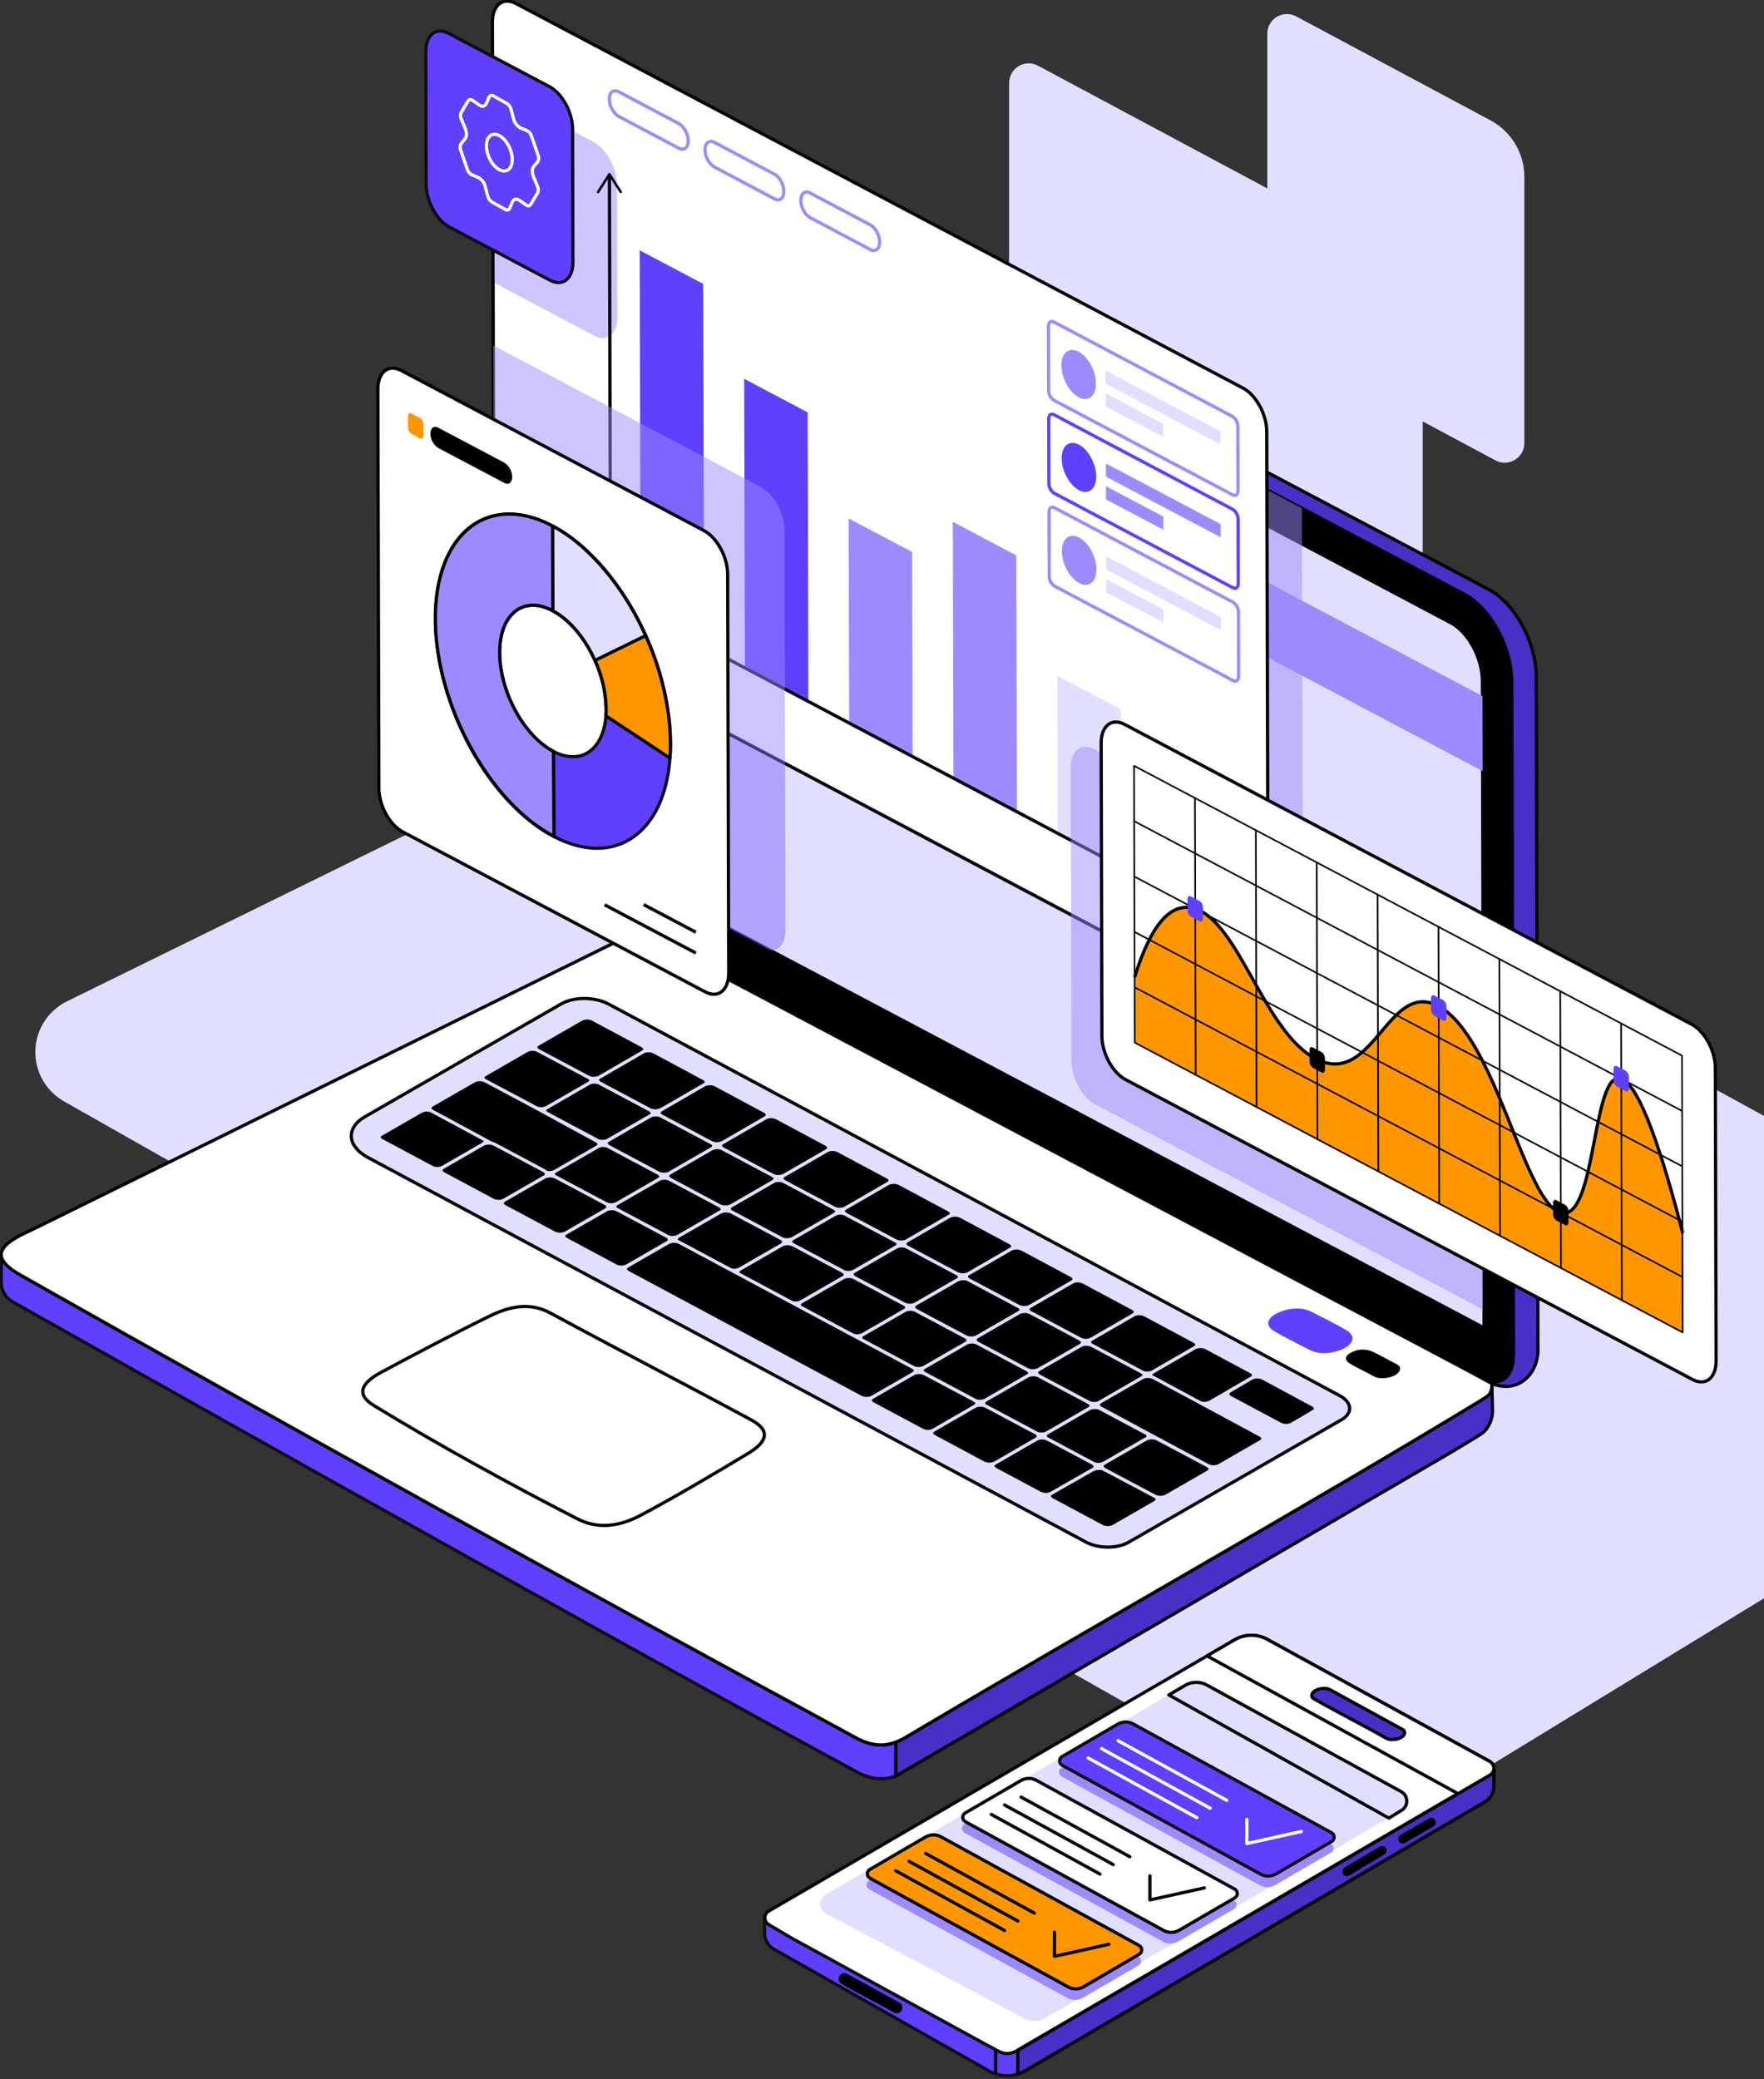 <svg width="549" height="647" viewBox="0 0 549 647" fill="none" xmlns="http://www.w3.org/2000/svg">
<rect x="0" y="0" width="549" height="647" fill="#333333" stroke="none"/>
<g clip-path="url(#clip0_4032_3728)">
<path d="M652.575 434.105L434.543 567.26C431.862 568.896 428.793 569.785 425.653 569.836C422.513 569.886 419.417 569.097 416.684 567.549L19.911 342.722C17.128 341.143 14.828 338.835 13.258 336.048C11.688 333.26 10.907 330.097 10.999 326.899C11.092 323.7 12.054 320.588 13.782 317.895C15.51 315.202 17.939 313.031 20.808 311.615L256.956 195.601C259.492 194.355 262.29 193.737 265.115 193.801C267.94 193.865 270.707 194.608 273.184 195.968L651.865 403.678C654.562 405.165 656.822 407.334 658.42 409.968C660.017 412.601 660.895 415.608 660.967 418.687C661.039 421.767 660.302 424.811 658.829 427.517C657.356 430.222 655.2 432.494 652.575 434.105Z" fill="#E0DFFF"/>
<path d="M397.64 106.987L465.446 143.274C466.376 143.77 467.418 144.016 468.471 143.99C469.525 143.963 470.553 143.664 471.456 143.122C472.36 142.58 473.108 141.813 473.627 140.897C474.146 139.98 474.418 138.944 474.418 137.891V55.05C474.419 51.438 473.439 47.894 471.582 44.795C469.726 41.697 467.063 39.16 463.878 37.457L403.39 5.087C402.461 4.591 401.418 4.344 400.365 4.371C399.312 4.398 398.283 4.696 397.38 5.238C396.477 5.781 395.729 6.547 395.21 7.464C394.691 8.381 394.418 9.417 394.418 10.47V101.612C394.417 102.716 394.716 103.799 395.284 104.746C395.851 105.693 396.666 106.468 397.64 106.987Z" fill="#E0DFFF"/>
<path d="M317.281 186.255L433.81 248.607C434.739 249.105 435.78 249.354 436.834 249.329C437.887 249.304 438.916 249.006 439.82 248.464C440.724 247.923 441.472 247.156 441.991 246.239C442.51 245.322 442.783 244.286 442.782 243.232V88.162C442.781 87.058 442.481 85.975 441.914 85.028C441.346 84.082 440.533 83.307 439.56 82.786L323.031 20.433C322.102 19.935 321.06 19.687 320.007 19.712C318.953 19.737 317.924 20.035 317.02 20.576C316.116 21.118 315.368 21.885 314.849 22.802C314.33 23.719 314.058 24.755 314.059 25.809V180.879C314.059 181.983 314.359 183.066 314.927 184.012C315.494 184.959 316.308 185.734 317.281 186.255Z" fill="#E0DFFF"/>
<path d="M24.881 404.364L446.012 441.587L278.848 542.232V552.616C275.158 554.005 271.686 553.833 267.27 551.719C180.778 504.908 3.917 405.09 3.917 405.09C2.85 404.503 1.961 403.64 1.342 402.591C0.723 401.543 0.397 400.347 0.398 399.129V390.594L24.881 404.364Z" fill="#603FFF" stroke="#120B15" stroke-miterlimit="10"/>
<path d="M278.832 542.216V552.616L279.082 552.515L452.37 451.48C455.358 449.686 461.404 446.019 461.459 445.917C462.424 445.038 463.195 443.967 463.721 442.773C464.248 441.578 464.519 440.287 464.517 438.981L464.306 430.555L446.011 441.587L278.832 542.216Z" fill="#4730C6" stroke="black" stroke-miterlimit="10"/>
<path d="M5.157 396.087C91.758 445.051 180.7 494.391 267.207 541.202C273.261 544.096 277.537 543.363 283.021 539.93C341.286 505.391 404.466 470.041 461.529 435.385C463.354 434.222 463.869 433.824 464.197 432.264C464.532 430.594 464.447 428.488 461.435 426.686C376.941 384.36 291.159 337.042 206.204 292.68C201.195 290.137 196.709 290.457 190.6 293.648L9.658 382.823C-0.515 387.294 -2.762 391.023 5.157 396.087Z" fill="white" stroke="black" stroke-linecap="round" stroke-linejoin="round"/>
<path d="M5.156 396.087C91.757 445.051 180.699 494.391 267.206 541.202C273.261 544.096 277.536 543.363 283.021 539.93C341.285 505.391 404.465 470.041 461.528 435.385" fill="white"/>
<path d="M5.156 396.087C91.757 445.051 180.699 494.391 267.206 541.202C273.261 544.096 277.536 543.363 283.021 539.93C341.285 505.391 404.465 470.041 461.528 435.385" stroke="black" stroke-linecap="round" stroke-linejoin="round"/>
<path d="M396.5 414.187C399.574 416.044 404.302 418.361 407.602 420.062C410.902 421.763 415.404 421.084 418.236 419.617C421.099 418.143 422.137 415.857 419.118 414C416.098 412.143 411.316 409.841 408.062 408.156C404.809 406.471 400.346 407.197 397.491 408.624C394.635 410.06 393.426 412.33 396.5 414.187Z" fill="#603FFF"/>
<path d="M420.053 424.275C421.973 425.492 425.515 427.123 427.536 428.269C429.556 429.416 432.583 428.745 434.003 428.028C435.423 427.31 436.788 425.531 434.627 424.47C432.466 423.409 429.283 421.568 427.114 420.569C426.073 420.123 424.946 419.916 423.814 419.963C422.683 420.01 421.576 420.311 420.576 420.842C418.789 421.724 418.134 423.058 420.053 424.275Z" fill="black"/>
<path d="M116.404 437.405C136.19 449.483 158.721 461.888 179.685 472.623C186.286 476.009 192.839 474.964 199.424 471.508C209.387 466.249 223.758 457.753 232.769 452.307C238.668 448.742 240.064 445.246 233.823 441.868C214.029 431.156 191.607 419.602 171.329 408.609C165.275 405.332 159.159 406.268 152.699 409.389C142.829 414.179 127.67 422.161 118.604 427.045C112.612 430.251 110.529 433.809 116.404 437.405Z" fill="white" stroke="black" stroke-linecap="round" stroke-linejoin="round"/>
<path d="M114.587 360.237L337.994 479.879C341.801 481.923 347.723 481.947 351.218 479.934L417.534 441.775C421.092 439.723 420.827 436.376 416.941 434.3L189.43 312.458C185.178 310.172 178.57 310.118 174.669 312.388L113.588 347.496C107.541 351.015 107.994 356.703 114.587 360.237Z" fill="#E0DFFF" stroke="black" stroke-miterlimit="10"/>
<path d="M224.124 377.198L211.126 384.696C210.563 384.967 209.945 385.109 209.32 385.109C208.695 385.109 208.077 384.967 207.514 384.696L192.16 376.512C191.114 375.958 191.044 375.061 191.996 374.507L204.994 367.017C205.557 366.743 206.174 366.601 206.8 366.601C207.426 366.601 208.043 366.743 208.606 367.017L223.96 375.201C225.006 375.747 225.076 376.644 224.124 377.198Z" fill="black" stroke="#E0DFFF" stroke-miterlimit="10"/>
<path d="M170.183 344.618L183.173 337.12C183.736 336.848 184.353 336.707 184.979 336.707C185.604 336.707 186.222 336.848 186.785 337.12L202.139 345.296C203.184 345.858 203.255 346.755 202.303 347.309L189.305 354.799C188.743 355.072 188.127 355.214 187.503 355.214C186.878 355.214 186.262 355.072 185.701 354.799L170.346 346.615C169.301 346.069 169.223 345.164 170.183 344.618Z" fill="black" stroke="#E0DFFF" stroke-miterlimit="10"/>
<path d="M246.72 385.398L259.71 377.901C260.273 377.629 260.89 377.488 261.516 377.488C262.141 377.488 262.759 377.629 263.322 377.901L278.676 386.077C279.722 386.639 279.8 387.536 278.84 388.09L265.842 395.58C265.281 395.853 264.664 395.995 264.04 395.995C263.415 395.995 262.799 395.853 262.237 395.58L246.883 387.395C245.838 386.849 245.76 385.952 246.72 385.398Z" fill="black" stroke="#E0DFFF" stroke-miterlimit="10"/>
<path d="M204.987 367.009L191.996 374.507C191.433 374.78 190.816 374.922 190.19 374.922C189.564 374.922 188.947 374.78 188.384 374.507L173.03 366.33C171.985 365.769 171.906 364.871 172.866 364.325L185.864 356.828C186.426 356.556 187.042 356.415 187.666 356.415C188.291 356.415 188.906 356.556 189.468 356.828L204.823 365.012C205.868 365.55 205.946 366.455 204.987 367.009Z" fill="black" stroke="#E0DFFF" stroke-miterlimit="10"/>
<path d="M227.558 375.201L240.556 367.711C241.119 367.438 241.736 367.296 242.362 367.296C242.988 367.296 243.605 367.438 244.168 367.711L259.546 375.903C260.591 376.457 260.661 377.354 259.71 377.908L246.712 385.398C246.149 385.671 245.531 385.813 244.906 385.813C244.28 385.813 243.662 385.671 243.099 385.398L227.745 377.214C226.7 376.652 226.63 375.755 227.558 375.201Z" fill="black" stroke="#E0DFFF" stroke-miterlimit="10"/>
<path d="M189.329 354.815L202.327 347.317C202.89 347.044 203.508 346.902 204.133 346.902C204.759 346.902 205.377 347.044 205.94 347.317L221.317 355.509C222.362 356.071 222.433 356.968 221.481 357.514L208.483 365.012C207.92 365.285 207.303 365.427 206.677 365.427C206.051 365.427 205.433 365.285 204.871 365.012L189.516 356.835C188.432 356.258 188.362 355.361 189.329 354.815Z" fill="black" stroke="#E0DFFF" stroke-miterlimit="10"/>
<path d="M208.45 365.012L221.44 357.514C222.003 357.241 222.621 357.099 223.246 357.099C223.872 357.099 224.49 357.241 225.053 357.514L240.407 365.698C241.452 366.252 241.53 367.149 240.57 367.703L227.557 375.209C226.995 375.48 226.379 375.621 225.755 375.621C225.13 375.621 224.514 375.48 223.952 375.209L208.614 367.009C207.568 366.455 207.49 365.558 208.45 365.012Z" fill="black" stroke="#E0DFFF" stroke-miterlimit="10"/>
<path d="M169.246 364.294L153.892 356.086C152.847 355.532 152.776 354.627 153.728 354.081L166.726 346.584C167.289 346.31 167.907 346.168 168.532 346.168C169.158 346.168 169.775 346.31 170.338 346.584L185.693 354.76C186.738 355.322 186.808 356.219 185.856 356.765L172.858 364.263C172.297 364.539 171.681 364.686 171.056 364.691C170.43 364.696 169.812 364.561 169.246 364.294Z" fill="black" stroke="#E0DFFF" stroke-miterlimit="10"/>
<path d="M319.8 428.176L306.802 435.666C306.239 435.939 305.621 436.081 304.996 436.081C304.37 436.081 303.752 435.939 303.189 435.666L287.835 427.481C286.79 426.928 286.72 426.03 287.672 425.476L300.669 417.979C301.231 417.707 301.848 417.566 302.472 417.566C303.096 417.566 303.712 417.707 304.274 417.979L319.62 426.171C320.674 426.725 320.752 427.622 319.8 428.176Z" fill="black" stroke="#E0DFFF" stroke-miterlimit="10"/>
<path d="M338.93 438.365L325.932 445.863C325.369 446.134 324.751 446.275 324.126 446.275C323.5 446.275 322.883 446.134 322.32 445.863L306.965 437.679C305.928 437.125 305.85 436.22 306.802 435.674L319.8 428.176C320.363 427.904 320.98 427.763 321.606 427.763C322.231 427.763 322.849 427.904 323.412 428.176L338.766 436.352C339.811 436.922 339.905 437.819 338.93 438.365Z" fill="black" stroke="#E0DFFF" stroke-miterlimit="10"/>
<path d="M356.647 447.805L343.649 455.303C343.087 455.576 342.469 455.718 341.843 455.718C341.218 455.718 340.6 455.576 340.037 455.303L326.103 447.883C325.058 447.322 324.987 446.425 325.939 445.878L338.937 438.381C339.5 438.109 340.118 437.968 340.743 437.968C341.369 437.968 341.986 438.109 342.549 438.381L356.484 445.808C357.529 446.362 357.599 447.259 356.647 447.805Z" fill="black" stroke="#E0DFFF" stroke-miterlimit="10"/>
<path d="M300.661 417.979L287.632 425.476C287.069 425.748 286.451 425.889 285.826 425.889C285.2 425.889 284.583 425.748 284.02 425.476L268.665 417.292C267.62 416.738 267.55 415.841 268.502 415.287L281.5 407.797C282.062 407.524 282.68 407.382 283.306 407.382C283.932 407.382 284.549 407.524 285.112 407.797L300.466 415.981C301.543 416.528 301.613 417.425 300.661 417.979Z" fill="black" stroke="#E0DFFF" stroke-miterlimit="10"/>
<path d="M262.394 397.585L249.403 405.082C248.84 405.354 248.223 405.495 247.597 405.495C246.972 405.495 246.355 405.354 245.791 405.082L230.437 396.898C229.392 396.344 229.321 395.439 230.273 394.893L243.271 387.395C243.834 387.122 244.452 386.98 245.077 386.98C245.703 386.98 246.321 387.122 246.883 387.395L262.238 395.572C263.275 396.141 263.345 397.038 262.394 397.585Z" fill="black" stroke="#E0DFFF" stroke-miterlimit="10"/>
<path d="M281.524 407.782L268.534 415.279C267.971 415.553 267.354 415.695 266.728 415.695C266.102 415.695 265.485 415.553 264.922 415.279L249.568 407.103C248.522 406.541 248.452 405.644 249.404 405.098L262.402 397.6C262.964 397.329 263.58 397.188 264.204 397.188C264.828 397.188 265.444 397.329 266.006 397.6L281.392 405.777C282.406 406.331 282.484 407.236 281.524 407.782Z" fill="black" stroke="#E0DFFF" stroke-miterlimit="10"/>
<path d="M243.256 387.395L230.266 394.885C229.703 395.158 229.086 395.3 228.46 395.3C227.834 395.3 227.217 395.158 226.654 394.885L211.299 386.701C210.254 386.147 210.176 385.25 211.136 384.696L224.134 377.198C224.696 376.927 225.312 376.786 225.936 376.786C226.56 376.786 227.176 376.927 227.738 377.198L243.092 385.382C244.138 385.944 244.216 386.841 243.256 387.395Z" fill="black" stroke="#E0DFFF" stroke-miterlimit="10"/>
<path d="M265.849 395.595L278.847 388.097C279.41 387.824 280.028 387.682 280.653 387.682C281.279 387.682 281.897 387.824 282.46 388.097L297.814 396.274C298.859 396.836 298.929 397.733 297.978 398.279L284.98 405.777C284.417 406.05 283.799 406.192 283.173 406.192C282.548 406.192 281.93 406.05 281.367 405.777L266.013 397.6C265.007 397.046 264.898 396.141 265.849 395.595Z" fill="black" stroke="#E0DFFF" stroke-miterlimit="10"/>
<path d="M226.778 396.875L214.295 404.115C213.732 404.388 213.114 404.53 212.489 404.53C211.863 404.53 211.246 404.388 210.683 404.115L195.321 395.876C194.283 395.322 194.213 394.425 195.165 393.871L207.648 386.654C208.211 386.383 208.828 386.241 209.454 386.241C210.079 386.241 210.697 386.383 211.26 386.654L226.614 394.831C227.691 395.431 227.761 396.329 226.778 396.875Z" fill="black" stroke="#E0DFFF" stroke-miterlimit="10"/>
<path d="M265.078 417.269L252.431 424.564C251.868 424.837 251.25 424.979 250.625 424.979C249.999 424.979 249.381 424.837 248.819 424.564L233.503 416.364C232.458 415.802 232.388 414.905 233.339 414.359L245.947 407.087C246.51 406.814 247.128 406.672 247.754 406.672C248.379 406.672 248.997 406.814 249.56 407.087L264.914 415.271C265.959 415.818 266.03 416.715 265.078 417.269Z" fill="black" stroke="#E0DFFF" stroke-miterlimit="10"/>
<path d="M207.679 386.685L195.196 393.894C194.633 394.169 194.014 394.312 193.386 394.312C192.759 394.312 192.14 394.169 191.576 393.894L176.261 385.695C175.224 385.141 175.146 384.243 176.105 383.689L188.588 376.504C189.151 376.231 189.769 376.089 190.394 376.089C191.02 376.089 191.638 376.231 192.2 376.504L207.547 384.688C208.553 385.234 208.631 386.131 207.679 386.685Z" fill="black" stroke="#E0DFFF" stroke-miterlimit="10"/>
<path d="M284.987 405.792L297.977 398.295C298.54 398.021 299.158 397.879 299.783 397.879C300.409 397.879 301.027 398.021 301.589 398.295L316.944 406.479C317.989 407.033 318.067 407.93 317.108 408.484L304.11 415.981C303.548 416.253 302.932 416.394 302.307 416.394C301.683 416.394 301.067 416.253 300.505 415.981L285.151 407.805C284.106 407.236 284.028 406.338 284.987 405.792Z" fill="black" stroke="#E0DFFF" stroke-miterlimit="10"/>
<path d="M358.833 426.889C358.271 427.16 357.655 427.301 357.031 427.301C356.407 427.301 355.791 427.16 355.229 426.889L339.906 418.697C338.86 418.143 338.79 417.245 339.742 416.691L352.74 409.178C353.303 408.905 353.92 408.763 354.546 408.763C355.172 408.763 355.789 408.905 356.352 409.178L371.675 417.386C372.713 417.94 372.783 418.837 371.831 419.383L358.833 426.889Z" fill="black" stroke="#E0DFFF" stroke-miterlimit="10"/>
<path d="M352.544 407.173C353.582 407.727 353.66 408.624 352.708 409.17L339.695 416.699C339.131 416.971 338.514 417.112 337.889 417.112C337.263 417.112 336.646 416.971 336.083 416.699L320.736 408.523C319.691 407.961 319.613 407.064 320.565 406.51L333.609 398.973C334.174 398.7 334.792 398.558 335.419 398.558C336.046 398.558 336.665 398.7 337.229 398.973L352.544 407.173Z" fill="black" stroke="#E0DFFF" stroke-miterlimit="10"/>
<path d="M263.157 375.919C262.594 376.19 261.977 376.332 261.351 376.332C260.726 376.332 260.109 376.19 259.545 375.919L244.199 367.742C243.154 367.181 243.076 366.283 244.027 365.73L257.291 358.084C257.855 357.81 258.474 357.668 259.101 357.668C259.728 357.668 260.346 357.81 260.911 358.084L276.226 366.291C277.263 366.845 277.334 367.742 276.39 368.289L263.157 375.919Z" fill="black" stroke="#E0DFFF" stroke-miterlimit="10"/>
<path d="M320.564 406.494L320.47 406.549C319.913 406.791 319.311 406.911 318.704 406.9C318.097 406.89 317.499 406.749 316.951 406.487L301.597 398.31C300.552 397.749 300.481 396.851 301.433 396.305L314.525 388.73C315.088 388.456 315.705 388.314 316.331 388.314C316.957 388.314 317.574 388.456 318.137 388.73L333.46 396.929C334.498 397.491 334.568 398.388 333.616 398.934L320.564 406.494Z" fill="black" stroke="#E0DFFF" stroke-miterlimit="10"/>
<path d="M244.028 365.722C243.466 365.995 242.848 366.137 242.222 366.137C241.596 366.137 240.979 365.995 240.416 365.722L225.062 357.545C224.017 356.984 223.946 356.086 224.898 355.54L238.161 347.855C238.725 347.584 239.342 347.443 239.967 347.443C240.593 347.443 241.21 347.584 241.774 347.855L257.112 356.086C258.15 356.64 258.22 357.537 257.268 358.084L244.028 365.722Z" fill="black" stroke="#E0DFFF" stroke-miterlimit="10"/>
<path d="M282.296 386.108C281.733 386.381 281.116 386.523 280.49 386.523C279.864 386.523 279.247 386.381 278.684 386.108L263.33 377.932C262.284 377.378 262.214 376.481 263.166 375.927L276.351 368.304C276.913 368.029 277.531 367.886 278.157 367.886C278.783 367.886 279.401 368.029 279.963 368.304L295.286 376.504C296.324 377.058 296.394 377.955 295.442 378.501L282.296 386.108Z" fill="black" stroke="#E0DFFF" stroke-miterlimit="10"/>
<path d="M389.322 426.865C390.367 427.427 390.438 428.324 389.486 428.87L376.574 436.329C376.012 436.602 375.396 436.744 374.771 436.744C374.147 436.744 373.531 436.602 372.969 436.329L359.035 428.901C357.99 428.347 357.912 427.45 358.863 426.896L371.814 419.406C372.378 419.131 372.997 418.988 373.624 418.988C374.252 418.988 374.871 419.131 375.435 419.406L389.322 426.865Z" fill="black" stroke="#E0DFFF" stroke-miterlimit="10"/>
<path d="M301.425 396.305C300.862 396.577 300.245 396.718 299.619 396.718C298.994 396.718 298.376 396.577 297.813 396.305L282.467 388.121C281.421 387.567 281.343 386.662 282.295 386.116L295.433 378.517C295.997 378.242 296.616 378.099 297.244 378.099C297.871 378.099 298.49 378.242 299.053 378.517L314.369 386.717C315.406 387.278 315.484 388.168 314.532 388.722L301.425 396.305Z" fill="black" stroke="#E0DFFF" stroke-miterlimit="10"/>
<path d="M205.76 345.328H205.682C205.125 345.576 204.52 345.701 203.91 345.693C203.3 345.685 202.698 345.544 202.148 345.281L186.794 337.096C185.748 336.543 185.67 335.645 186.63 335.091L200.002 327.36C200.565 327.085 201.182 326.942 201.808 326.942C202.434 326.942 203.052 327.085 203.615 327.36L218.976 335.614C220.014 336.168 220.084 337.065 219.132 337.619L205.76 345.328Z" fill="black" stroke="#E0DFFF" stroke-miterlimit="10"/>
<path d="M166.563 344.602L149.359 335.443L166.563 344.602Z" fill="black" stroke="#E0DFFF" stroke-miterlimit="10"/>
<path d="M167.484 326.876L183.088 335.154C184.102 335.692 184.172 336.558 183.244 337.096L170.144 344.649C169.608 344.903 169.022 345.035 168.428 345.035C167.834 345.035 167.248 344.903 166.712 344.649L166.579 344.586L151.1 336.355C150.086 335.817 150.016 334.943 150.944 334.413L164.059 326.86C164.596 326.61 165.181 326.481 165.773 326.484C166.365 326.487 166.95 326.621 167.484 326.876Z" fill="black" stroke="#E0DFFF" stroke-miterlimit="10"/>
<path d="M184.436 317.139L199.9 325.425C200.906 325.963 200.976 326.829 200.056 327.36L186.621 335.162C186.058 335.433 185.44 335.574 184.815 335.574C184.189 335.574 183.572 335.433 183.009 335.162L167.522 326.915C166.508 326.377 166.437 325.503 167.366 324.972L180.933 317.17C181.477 316.902 182.075 316.759 182.681 316.754C183.288 316.748 183.888 316.88 184.436 317.139Z" fill="black" stroke="#E0DFFF" stroke-miterlimit="10"/>
<path d="M118.644 352.966L131.088 345.803C131.633 345.54 132.231 345.403 132.836 345.403C133.441 345.403 134.039 345.54 134.584 345.803L150.187 354.097C151.202 354.635 151.272 355.509 150.351 356.04L137.868 363.233C137.323 363.498 136.724 363.636 136.117 363.636C135.51 363.636 134.911 363.498 134.365 363.233L118.808 354.9C117.786 354.378 117.716 353.504 118.644 352.966Z" fill="black" stroke="#E0DFFF" stroke-miterlimit="10"/>
<path d="M166.555 344.61L185.576 354.986C186.644 355.525 186.738 356.414 185.794 356.96L172.742 364.489C172.18 364.76 171.563 364.901 170.939 364.901C170.315 364.901 169.699 364.76 169.137 364.489L134.59 345.842C133.576 345.296 133.506 344.43 134.434 343.892L147.549 336.348C148.094 336.084 148.691 335.947 149.297 335.947C149.902 335.947 150.5 336.084 151.044 336.348L166.555 344.61Z" fill="black" stroke="#E0DFFF" stroke-miterlimit="10"/>
<path d="M238.02 345.835C239.058 346.396 239.128 347.286 238.184 347.84L224.921 355.525C224.358 355.796 223.74 355.937 223.115 355.937C222.489 355.937 221.872 355.796 221.309 355.525L205.955 347.34C204.909 346.786 204.839 345.881 205.791 345.335L219.116 337.627C219.68 337.354 220.299 337.212 220.926 337.212C221.553 337.212 222.172 337.354 222.736 337.627L238.02 345.835Z" fill="black" stroke="#E0DFFF" stroke-miterlimit="10"/>
<path d="M169.411 366.291L156.998 373.453C156.433 373.725 155.815 373.866 155.188 373.866C154.561 373.866 153.943 373.725 153.378 373.453L138.063 365.254C137.025 364.692 136.955 363.795 137.907 363.248L150.32 356.086C150.881 355.813 151.497 355.671 152.122 355.671C152.746 355.671 153.363 355.813 153.924 356.086L169.278 364.263C170.285 364.84 170.363 365.745 169.411 366.291Z" fill="black" stroke="#E0DFFF" stroke-miterlimit="10"/>
<path d="M188.547 376.488L176.064 383.674C175.502 383.947 174.884 384.089 174.258 384.089C173.633 384.089 173.015 383.947 172.452 383.674L157.129 375.474C156.092 374.912 156.021 374.015 156.973 373.469L169.394 366.307C169.957 366.033 170.574 365.891 171.2 365.891C171.826 365.891 172.443 366.033 173.006 366.307L188.36 374.491C189.421 375.037 189.491 375.934 188.547 376.488Z" fill="black" stroke="#E0DFFF" stroke-miterlimit="10"/>
<path d="M245.947 407.072L233.347 414.343C232.782 414.615 232.164 414.756 231.537 414.756C230.91 414.756 230.292 414.615 229.727 414.343L214.412 406.136C213.374 405.582 213.296 404.684 214.256 404.138L226.817 396.89C227.38 396.617 227.997 396.475 228.623 396.475C229.249 396.475 229.866 396.617 230.429 396.89L245.783 405.067C246.829 405.628 246.899 406.526 245.947 407.072Z" fill="black" stroke="#E0DFFF" stroke-miterlimit="10"/>
<path d="M323.257 426.178L336.255 418.681C336.817 418.409 337.433 418.268 338.057 418.268C338.681 418.268 339.297 418.409 339.859 418.681L355.213 426.857C356.259 427.419 356.337 428.316 355.377 428.87L342.387 436.36C341.824 436.633 341.207 436.775 340.581 436.775C339.955 436.775 339.338 436.633 338.775 436.36L323.421 428.176C322.375 427.63 322.297 426.732 323.257 426.178Z" fill="black" stroke="#E0DFFF" stroke-miterlimit="10"/>
<path d="M304.119 415.982L317.117 408.492C317.68 408.218 318.297 408.076 318.923 408.076C319.549 408.076 320.166 408.218 320.729 408.492L336.083 416.676C337.129 417.23 337.199 418.127 336.247 418.681L323.249 426.171C322.686 426.444 322.069 426.586 321.443 426.586C320.817 426.586 320.2 426.444 319.637 426.171L304.283 417.987C303.237 417.433 303.167 416.535 304.119 415.982Z" fill="black" stroke="#E0DFFF" stroke-miterlimit="10"/>
<path d="M342.386 436.376L355.384 428.878C355.947 428.605 356.564 428.463 357.19 428.463C357.816 428.463 358.433 428.605 358.996 428.878L372.93 436.298C373.976 436.859 374.046 437.757 373.094 438.303L360.096 445.808C359.535 446.081 358.918 446.223 358.294 446.223C357.67 446.223 357.053 446.081 356.492 445.808L342.55 438.381C341.504 437.827 341.465 436.922 342.386 436.376Z" fill="black" stroke="#E0DFFF" stroke-miterlimit="10"/>
<path d="M284.215 427.466L271.521 434.784C270.957 435.059 270.338 435.202 269.711 435.202C269.084 435.202 268.465 435.059 267.901 434.784L195.461 395.962C194.415 395.408 194.345 394.511 195.297 393.965L207.959 386.662C208.521 386.39 209.137 386.249 209.761 386.249C210.385 386.249 211.002 386.39 211.564 386.662L284.051 425.469C285.096 426.015 285.167 426.912 284.215 427.466Z" fill="black" stroke="#E0DFFF" stroke-miterlimit="10"/>
<path d="M303.345 437.655L290.605 445.028C290.042 445.303 289.425 445.446 288.799 445.446C288.173 445.446 287.555 445.303 286.992 445.028L271.677 436.828C270.632 436.274 270.562 435.377 271.513 434.823L284.215 427.497C284.778 427.225 285.396 427.084 286.021 427.084C286.646 427.084 287.264 427.225 287.827 427.497L303.181 435.666C304.227 436.212 304.305 437.109 303.345 437.655Z" fill="black" stroke="#E0DFFF" stroke-miterlimit="10"/>
<path d="M342.465 436.212L355.462 428.714C356.024 428.443 356.641 428.302 357.265 428.302C357.889 428.302 358.505 428.443 359.067 428.714L392.233 446.588C393.271 447.142 393.341 448.039 392.389 448.593L379.438 456.044C378.876 456.316 378.26 456.457 377.636 456.457C377.011 456.457 376.395 456.316 375.833 456.044L342.628 438.193C341.583 437.655 341.513 436.758 342.465 436.212Z" fill="black" stroke="#E0DFFF" stroke-miterlimit="10"/>
<path d="M382.761 432.834L389.479 428.87C390.042 428.599 390.66 428.458 391.285 428.458C391.91 428.458 392.528 428.599 393.091 428.87L408.609 437.226C409.647 437.788 409.717 438.685 408.765 439.231L402.056 443.171C401.493 443.444 400.875 443.586 400.249 443.586C399.624 443.586 399.006 443.444 398.443 443.171L382.925 434.878C381.88 434.285 381.81 433.388 382.761 432.834Z" fill="black" stroke="#E0DFFF" stroke-miterlimit="10"/>
<path d="M309.689 455.233L322.484 447.852C323.047 447.579 323.665 447.437 324.29 447.437C324.916 447.437 325.534 447.579 326.097 447.852L340.031 455.28C341.076 455.834 341.154 456.739 340.195 457.285L327.29 464.657C326.726 464.927 326.109 465.067 325.484 465.067C324.859 465.067 324.242 464.927 323.678 464.657L309.853 457.253C308.808 456.676 308.737 455.779 309.689 455.233Z" fill="black" stroke="#E0DFFF" stroke-miterlimit="10"/>
<path d="M340.195 457.292H340.257C340.811 457.036 341.414 456.903 342.024 456.903C342.635 456.903 343.237 457.036 343.791 457.292L359.317 465.516C360.362 466.07 360.441 466.975 359.481 467.529L346.545 474.972C345.982 475.243 345.365 475.384 344.739 475.384C344.114 475.384 343.496 475.243 342.933 474.972L327.423 466.663C326.377 466.101 326.307 465.204 327.275 464.657L340.164 457.292H340.195Z" fill="black" stroke="#E0DFFF" stroke-miterlimit="10"/>
<path d="M343.659 455.303L356.657 447.805C357.218 447.532 357.834 447.39 358.459 447.39C359.083 447.39 359.7 447.532 360.261 447.805L375.795 456.06C376.848 456.614 376.926 457.511 375.966 458.065L362.953 465.555C362.39 465.825 361.774 465.965 361.151 465.965C360.527 465.965 359.911 465.825 359.348 465.555L343.807 457.308C342.777 456.731 342.699 455.849 343.659 455.303Z" fill="black" stroke="#E0DFFF" stroke-miterlimit="10"/>
<path d="M322.484 447.852L309.697 455.233C309.133 455.505 308.514 455.646 307.887 455.646C307.26 455.646 306.642 455.505 306.077 455.233L290.754 447.01C289.717 446.456 289.646 445.558 290.598 445.012L303.346 437.655C303.909 437.382 304.527 437.24 305.153 437.24C305.778 437.24 306.396 437.382 306.959 437.655L322.313 445.832C323.366 446.409 323.436 447.306 322.484 447.852Z" fill="black" stroke="#E0DFFF" stroke-miterlimit="10"/>
<path d="M464.612 551.493C464.395 551.887 464.073 552.213 463.683 552.437L456.474 556.634L318.966 636.767L316.212 638.382C315.396 638.852 314.474 639.104 313.533 639.117C312.592 639.129 311.664 638.9 310.836 638.453L308.113 636.955H308.035L307.856 636.861L246.556 603.313L239.262 598.959C238.921 598.765 238.633 598.491 238.422 598.161C238.212 597.831 238.085 597.454 238.052 597.063C237.999 596.59 238.086 596.112 238.303 595.687C238.519 595.263 238.855 594.911 239.269 594.676L384.26 510.283C385.806 509.38 387.559 508.893 389.35 508.871C391.14 508.849 392.905 509.293 394.472 510.158L463.66 548.114C464.233 548.438 464.654 548.974 464.833 549.607C465.011 550.24 464.931 550.918 464.612 551.493Z" fill="white" stroke="black" stroke-linecap="round" stroke-linejoin="round"/>
<path d="M464.914 551.313V555.815C464.913 556.804 464.654 557.777 464.161 558.635C463.668 559.493 462.96 560.207 462.105 560.707L318.972 644.429C318.277 644.837 317.539 645.167 316.772 645.412C315.335 645.874 313.818 646.037 312.316 645.892C310.813 645.747 309.356 645.297 308.034 644.569L240.898 606.558C240.011 606.073 239.27 605.357 238.754 604.487C238.238 603.617 237.965 602.624 237.965 601.612V597.001H238.019C238.052 597.392 238.179 597.768 238.389 598.099C238.6 598.429 238.888 598.703 239.229 598.897L246.555 603.211L307.854 636.76L308.034 636.853H308.112L310.834 638.351C311.662 638.799 312.591 639.028 313.531 639.015C314.472 639.003 315.394 638.75 316.21 638.281L316.772 637.953L318.964 636.666L456.472 556.533L463.681 552.335C464.072 552.112 464.393 551.785 464.61 551.391L464.914 551.313Z" fill="#603FFF" stroke="#120B15" stroke-miterlimit="10"/>
<path d="M464.612 551.493C464.395 551.887 464.073 552.213 463.683 552.437L456.474 556.634L453.845 558.194L375.646 515.284L384.229 510.283C385.774 509.38 387.528 508.893 389.318 508.871C391.109 508.849 392.874 509.293 394.441 510.158L463.628 548.114C464.207 548.432 464.635 548.967 464.819 549.6C465.003 550.233 464.929 550.914 464.612 551.493Z" fill="white" stroke="black" stroke-linecap="round" stroke-linejoin="round"/>
<path d="M436.158 563.367L325.371 627.928C324.373 628.512 323.242 628.831 322.085 628.856C320.929 628.88 319.785 628.609 318.763 628.068L257.003 595.456C256.475 595.177 256.031 594.761 255.718 594.252C255.404 593.744 255.232 593.161 255.22 592.563C255.207 591.966 255.354 591.376 255.645 590.855C255.937 590.333 256.363 589.899 256.878 589.597L368.859 524.428C369.874 523.838 371.024 523.52 372.198 523.505C373.373 523.49 374.531 523.778 375.561 524.342L436.08 557.531C436.6 557.817 437.035 558.236 437.34 558.744C437.645 559.253 437.811 559.833 437.819 560.426C437.826 561.02 437.677 561.604 437.385 562.121C437.093 562.638 436.67 563.068 436.158 563.367Z" fill="#E0DFFF"/>
<path d="M436.157 563.367L432.257 565.762L363.764 527.432L368.882 524.428C369.897 523.838 371.047 523.52 372.221 523.505C373.396 523.49 374.554 523.778 375.583 524.342L436.103 557.531C436.622 557.819 437.055 558.239 437.358 558.749C437.661 559.259 437.824 559.84 437.83 560.433C437.835 561.026 437.683 561.611 437.389 562.126C437.096 562.641 436.671 563.07 436.157 563.367Z" stroke="black" stroke-linecap="round" stroke-linejoin="round"/>
<path d="M414.241 576.505L396.921 586.578C396.186 587.007 395.351 587.239 394.499 587.25C393.647 587.26 392.807 587.051 392.061 586.64L330.348 552.788C330.111 552.651 329.915 552.454 329.779 552.217C329.642 551.98 329.57 551.711 329.57 551.438C329.57 551.165 329.642 550.896 329.779 550.659C329.915 550.422 330.111 550.225 330.348 550.088L347.652 540C348.389 539.575 349.223 539.345 350.074 539.334C350.926 539.323 351.765 539.531 352.513 539.938L414.234 573.806C414.47 573.943 414.667 574.139 414.804 574.375C414.942 574.612 415.014 574.88 415.015 575.153C415.016 575.427 414.945 575.696 414.809 575.933C414.673 576.17 414.478 576.368 414.241 576.505Z" fill="#9E8AFF"/>
<path d="M384.072 594.044L366.759 604.116C366.024 604.546 365.189 604.777 364.337 604.788C363.485 604.799 362.645 604.589 361.899 604.179L300.186 570.326C299.947 570.193 299.748 569.999 299.608 569.764C299.469 569.529 299.393 569.261 299.389 568.988C299.385 568.714 299.453 568.445 299.586 568.206C299.719 567.967 299.912 567.767 300.147 567.627L317.459 557.547C318.195 557.117 319.03 556.886 319.881 556.875C320.733 556.864 321.573 557.074 322.32 557.484L384.041 591.345C384.279 591.479 384.477 591.674 384.617 591.909C384.756 592.144 384.831 592.412 384.834 592.685C384.837 592.959 384.768 593.228 384.634 593.467C384.501 593.705 384.307 593.904 384.072 594.044Z" fill="#9E8AFF"/>
<path d="M278.199 626.258C272.816 623.208 267.277 620.438 261.901 617.38C261.626 617.223 261.397 616.996 261.239 616.722C261.082 616.448 261 616.136 261.004 615.819V615.765C261.001 615.457 261.079 615.154 261.23 614.885C261.38 614.617 261.599 614.393 261.863 614.235C262.128 614.077 262.429 613.991 262.736 613.986C263.044 613.98 263.348 614.056 263.618 614.204L279.931 623.153C280.213 623.304 280.447 623.53 280.61 623.805C280.772 624.08 280.856 624.394 280.852 624.713C280.854 625.025 280.773 625.331 280.618 625.601C280.464 625.871 280.241 626.096 279.972 626.253C279.703 626.409 279.398 626.492 279.086 626.493C278.775 626.494 278.469 626.413 278.199 626.258Z" fill="black"/>
<path d="M431.407 540.89C424.081 536.739 416.31 532.838 409.007 528.68C408.844 528.619 408.697 528.522 408.577 528.395C408.457 528.269 408.366 528.118 408.313 527.952C408.26 527.786 408.245 527.61 408.269 527.438C408.293 527.265 408.356 527.1 408.453 526.956V526.901C409.312 525.528 412.354 524.935 413.985 525.824L436.368 538.105C436.536 538.164 436.688 538.26 436.813 538.387C436.937 538.514 437.031 538.668 437.087 538.837C437.142 539.005 437.159 539.185 437.134 539.361C437.11 539.537 437.045 539.705 436.946 539.852C436.095 541.233 433.014 541.771 431.407 540.89Z" fill="#4730C6" stroke="black" stroke-miterlimit="10"/>
<path d="M464.916 551.313V555.815C464.915 556.804 464.655 557.777 464.163 558.635C463.67 559.493 462.961 560.207 462.107 560.707L318.973 644.429C318.279 644.837 317.541 645.167 316.773 645.412V638.024L318.966 636.736L456.474 556.603L463.683 552.406C464.073 552.182 464.395 551.855 464.612 551.461L464.916 551.313Z" fill="#4730C6" stroke="black" stroke-miterlimit="10"/>
<path d="M446.144 568.337L437.273 573.463C437.061 573.585 436.821 573.651 436.576 573.653C436.331 573.656 436.089 573.595 435.875 573.476C435.661 573.358 435.481 573.185 435.352 572.977C435.224 572.768 435.152 572.53 435.143 572.285C435.135 572.028 435.195 571.774 435.319 571.548C435.442 571.323 435.624 571.136 435.846 571.005L444.724 565.84C444.939 565.714 445.183 565.646 445.432 565.644C445.681 565.643 445.926 565.707 446.142 565.83C446.359 565.954 446.538 566.133 446.663 566.348C446.788 566.564 446.854 566.808 446.854 567.057V567.12C446.854 567.367 446.789 567.611 446.664 567.824C446.539 568.038 446.36 568.215 446.144 568.337Z" fill="black"/>
<path d="M419.975 583.605C423.58 581.405 427.2 579.221 430.851 577.083C431.079 576.952 431.264 576.759 431.387 576.527C431.51 576.295 431.565 576.034 431.546 575.772C431.531 575.53 431.455 575.296 431.324 575.093C431.194 574.889 431.012 574.722 430.798 574.608C430.585 574.495 430.345 574.438 430.103 574.444C429.861 574.449 429.624 574.517 429.416 574.641C425.835 576.747 422.027 579.041 418.493 581.093C418.279 581.218 418.101 581.396 417.978 581.611C417.855 581.826 417.79 582.07 417.791 582.318V582.396C417.789 582.652 417.856 582.903 417.984 583.124C418.113 583.345 418.299 583.527 418.523 583.651C418.747 583.775 419 583.836 419.256 583.828C419.511 583.82 419.76 583.743 419.975 583.605Z" fill="black"/>
<path d="M414.468 573.026L397.148 583.121C396.414 583.551 395.58 583.782 394.73 583.793C393.879 583.804 393.04 583.594 392.295 583.184L330.543 549.308C330.306 549.171 330.11 548.974 329.974 548.737C329.837 548.5 329.766 548.232 329.766 547.958C329.766 547.685 329.837 547.416 329.974 547.179C330.11 546.943 330.306 546.746 330.543 546.609L347.848 536.529C348.583 536.099 349.418 535.868 350.27 535.857C351.121 535.846 351.962 536.056 352.708 536.466L414.437 570.326C414.675 570.461 414.873 570.655 415.013 570.891C415.152 571.126 415.227 571.394 415.23 571.667C415.233 571.94 415.164 572.21 415.031 572.448C414.897 572.687 414.703 572.886 414.468 573.026Z" fill="#603FFF" stroke="#120B15" stroke-miterlimit="10"/>
<path d="M388.051 566.176V573.673L405.004 569.921" stroke="white" stroke-linecap="round" stroke-linejoin="round"/>
<path d="M347.957 541.67L381.809 560.239" stroke="white" stroke-linecap="round" stroke-linejoin="round"/>
<path d="M342.799 544.112L376.651 562.688" stroke="white" stroke-linecap="round" stroke-linejoin="round"/>
<path d="M338.664 547.053L372.509 565.63" stroke="white" stroke-linecap="round" stroke-linejoin="round"/>
<path d="M384.306 590.572L366.986 600.645C366.25 601.074 365.415 601.305 364.564 601.316C363.712 601.327 362.872 601.117 362.125 600.707L300.412 566.855C300.176 566.717 299.979 566.52 299.843 566.284C299.707 566.047 299.635 565.778 299.635 565.505C299.635 565.231 299.707 564.963 299.843 564.726C299.979 564.489 300.176 564.292 300.412 564.155L317.717 554.075C318.453 553.646 319.287 553.414 320.139 553.403C320.991 553.392 321.831 553.602 322.577 554.013L384.298 587.873C384.535 588.009 384.732 588.206 384.869 588.442C385.006 588.679 385.079 588.947 385.079 589.22C385.08 589.494 385.009 589.762 384.874 590C384.738 590.237 384.542 590.434 384.306 590.572Z" fill="white" stroke="black" stroke-linecap="round" stroke-linejoin="round"/>
<path d="M357.889 583.722V591.22L374.834 587.475" fill="white"/>
<path d="M357.889 583.722V591.22L374.834 587.475" stroke="black" stroke-linecap="round" stroke-linejoin="round"/>
<path d="M317.795 559.217L351.647 577.785" stroke="black" stroke-linecap="round" stroke-linejoin="round"/>
<path d="M312.637 561.658L346.481 580.235" stroke="black" stroke-linecap="round" stroke-linejoin="round"/>
<path d="M308.494 564.6L342.347 583.176" stroke="black" stroke-linecap="round" stroke-linejoin="round"/>
<path d="M354.37 611.598L337.05 621.671C336.316 622.1 335.483 622.332 334.632 622.343C333.781 622.354 332.943 622.143 332.197 621.733L270.469 587.881C270.232 587.743 270.036 587.547 269.9 587.31C269.763 587.073 269.691 586.804 269.691 586.531C269.691 586.258 269.763 585.989 269.9 585.752C270.036 585.515 270.232 585.318 270.469 585.181L287.773 575.101C288.509 574.672 289.344 574.44 290.195 574.429C291.047 574.418 291.887 574.628 292.634 575.039L354.355 608.899C354.592 609.035 354.789 609.231 354.927 609.467C355.065 609.703 355.138 609.971 355.14 610.244C355.142 610.518 355.071 610.787 354.936 611.024C354.801 611.262 354.606 611.46 354.37 611.598Z" fill="#9E8AFF"/>
<path d="M354.597 608.088L337.277 618.23C336.541 618.657 335.708 618.886 334.858 618.896C334.007 618.905 333.169 618.695 332.424 618.285L270.711 584.432C270.475 584.295 270.278 584.098 270.142 583.861C270.006 583.624 269.934 583.356 269.934 583.082C269.934 582.809 270.006 582.541 270.142 582.304C270.278 582.067 270.475 581.87 270.711 581.733L288.023 571.653C288.758 571.223 289.591 570.992 290.442 570.981C291.292 570.97 292.131 571.18 292.876 571.59L354.605 605.45C354.827 605.592 355.009 605.787 355.136 606.018C355.262 606.249 355.328 606.508 355.327 606.771C355.326 607.034 355.259 607.293 355.131 607.523C355.004 607.753 354.82 607.947 354.597 608.088Z" fill="#FF9600" stroke="black" stroke-linecap="round" stroke-linejoin="round"/>
<path d="M328.18 601.269V608.766L345.133 605.021" stroke="black" stroke-linecap="round" stroke-linejoin="round"/>
<path d="M288.094 576.763L321.938 595.331" stroke="black" stroke-linecap="round" stroke-linejoin="round"/>
<path d="M282.928 579.213L316.78 597.781" stroke="black" stroke-linecap="round" stroke-linejoin="round"/>
<path d="M278.793 582.154L312.638 600.723" stroke="black" stroke-linecap="round" stroke-linejoin="round"/>
<path d="M309.844 637.899V645.388" stroke="black" stroke-miterlimit="10"/>
<path d="M199.799 285.042L464.33 430.555C472.967 433.879 478.662 427.013 478.647 420.218L478.108 210.597C478.108 199.892 471.477 187.745 463.363 183.446L204.535 46.569C196.413 42.278 189.859 47.474 189.883 58.171L190.429 267.792C190.445 274.588 194.642 282.319 199.799 285.042Z" fill="#4730C6" stroke="black" stroke-miterlimit="10"/>
<path d="M471.047 421.693C471.047 428.496 466.904 431.788 461.739 429.065L192.199 286.525C187.042 283.786 182.837 276.07 182.837 269.259L182.665 205.713L182.307 59.614C182.307 48.918 188.845 43.722 196.959 48.005L405.207 158.183L455.763 184.921C463.877 189.219 470.477 201.375 470.509 212.071L470.735 301.543L471.016 412.081L471.047 421.693Z" fill="black" stroke="black" stroke-miterlimit="10"/>
<path d="M461.873 413.204L239.854 295.793L191.982 270.476L191.826 209.84L191.607 127.631L191.459 69.117C191.459 61.978 195.812 58.514 201.235 61.377L394.324 163.504L451.52 193.807C456.981 196.67 461.342 204.776 461.35 211.923L461.873 413.204Z" fill="#E0DFFF" stroke="black" stroke-miterlimit="10"/>
<path d="M461.372 216.604L192.059 74.18L192.121 97.539L461.435 239.963L461.372 216.604Z" fill="#9E8AFF"/>
<path opacity="0.5" d="M405.612 313.956C405.612 319.308 402.344 321.906 398.279 319.769L255.254 244.106L202.732 216.323L182.658 205.713L182.307 59.614C182.307 48.918 188.845 43.722 196.959 48.005L405.207 158.183V170.011L405.612 313.956Z" fill="#9E8AFF"/>
<path d="M394.697 307.449C394.697 312.801 391.428 315.399 387.371 313.254L244.347 237.576L191.824 209.801L161.069 193.534C157.02 191.388 153.712 185.311 153.705 179.966L153.517 107.448L153.252 6.913C153.252 1.553 156.521 -1.038 160.578 1.108L386.88 120.789C390.929 122.927 394.237 129.004 394.245 134.356L394.323 163.489L394.697 307.449Z" fill="white" stroke="black" stroke-linecap="round" stroke-linejoin="round"/>
<path opacity="0.5" d="M192.012 57.492L192.122 98.796C192.122 104.023 188.923 106.558 184.959 104.46L153.877 88.029L153.721 27.79L184.803 44.229C188.767 46.351 191.997 52.257 192.012 57.492Z" fill="#9E8AFF"/>
<path d="M139.826 70.63L171.158 87.202C175.122 89.293 178.328 86.757 178.313 81.53L178.211 40.227C178.211 34.999 174.966 29.054 171.002 26.963L139.67 10.392C135.707 8.293 132.5 10.829 132.516 16.064L132.625 57.367C132.641 62.595 135.863 68.532 139.826 70.63Z" fill="#603FFF" stroke="#120B15" stroke-miterlimit="10"/>
<path d="M219.139 201.125L199.377 190.678L199.088 77.894L218.85 88.349L219.139 201.125Z" fill="#603FFF"/>
<path d="M251.596 218.289L231.834 207.835L231.6 117.871L251.362 128.318L251.596 218.289Z" fill="#603FFF"/>
<path d="M284.043 235.453L264.289 224.999L264.117 161.312L283.879 171.759L284.043 235.453Z" fill="#9E8AFF"/>
<path d="M316.5 252.618L296.738 242.163L296.535 162.381L316.297 172.835L316.5 252.618Z" fill="#9E8AFF"/>
<path d="M348.955 269.782L329.193 259.327L329.068 210.277L348.831 220.731L348.955 269.782Z" fill="#E0DFFF"/>
<path d="M166.102 51.812L167.358 50.307C167.534 50.005 167.635 49.666 167.654 49.317C167.673 48.969 167.609 48.62 167.467 48.301L166.617 45.828C166.258 44.791 165.938 43.862 165.423 42.356C165.317 41.993 165.14 41.655 164.902 41.362C164.663 41.068 164.368 40.825 164.034 40.648L161.967 39.797C161.434 39.504 160.968 39.101 160.602 38.616C160.235 38.131 159.974 37.574 159.837 36.981L159.057 34.032C158.869 33.274 158.404 32.614 157.754 32.183L153.533 29.842C153.426 29.761 153.301 29.706 153.169 29.681C153.036 29.657 152.9 29.664 152.771 29.702C152.642 29.74 152.524 29.808 152.426 29.9C152.327 29.992 152.252 30.106 152.206 30.232L151.333 32.245C150.958 33.142 150.069 33.322 149.156 32.682L147.104 31.247C146.542 30.849 145.988 30.911 145.692 31.395C144.779 32.955 144.444 33.478 143.523 35.007C143.381 35.341 143.313 35.701 143.324 36.063C143.334 36.426 143.424 36.781 143.586 37.106L144.787 39.961C145.317 41.241 145.294 42.551 144.74 43.222L143.492 44.728C143.315 45.028 143.212 45.365 143.191 45.713C143.171 46.06 143.234 46.407 143.375 46.725L145.427 52.678C145.532 53.041 145.71 53.38 145.948 53.673C146.187 53.967 146.482 54.209 146.815 54.387L148.883 55.237C149.418 55.528 149.885 55.929 150.253 56.415C150.62 56.901 150.879 57.46 151.013 58.054L151.793 61.003C151.979 61.759 152.441 62.419 153.088 62.852L157.309 65.193C157.416 65.274 157.541 65.329 157.673 65.354C157.805 65.378 157.942 65.371 158.071 65.333C158.2 65.295 158.318 65.227 158.416 65.135C158.514 65.043 158.589 64.929 158.635 64.802L159.501 62.782C159.891 61.892 160.765 61.721 161.686 62.353L163.738 63.788C164.299 64.178 164.853 64.124 165.142 63.64L165.345 63.304L167.319 60.028C167.461 59.696 167.529 59.337 167.518 58.975C167.507 58.614 167.418 58.26 167.256 57.937L166.063 55.066C165.54 53.771 165.556 52.46 166.102 51.812ZM155.421 52.819C153.205 51.648 151.395 48.317 151.387 45.384C151.38 42.45 153.174 41.038 155.398 42.208C157.621 43.379 159.431 46.718 159.431 49.643C159.431 52.569 157.644 53.966 155.421 52.788V52.819Z" stroke="white" stroke-linecap="round" stroke-linejoin="round"/>
<path d="M189.664 54.746L190 185.716L364.185 277.833" stroke="black" stroke-miterlimit="10"/>
<path d="M185.928 60.09C186.016 60.143 186.122 60.16 186.222 60.136C186.322 60.113 186.41 60.052 186.466 59.965L189.657 54.925L192.879 59.95C192.938 60.031 193.025 60.086 193.123 60.105C193.221 60.124 193.323 60.104 193.407 60.05C193.491 59.996 193.551 59.912 193.575 59.815C193.598 59.718 193.584 59.615 193.534 59.529L189.985 53.989C189.951 53.933 189.902 53.887 189.845 53.856C189.787 53.824 189.722 53.808 189.657 53.81C189.592 53.81 189.527 53.826 189.47 53.858C189.413 53.889 189.365 53.934 189.329 53.989L185.803 59.552C185.766 59.613 185.747 59.683 185.748 59.755C185.748 59.821 185.764 59.887 185.795 59.945C185.827 60.004 185.872 60.054 185.928 60.09Z" fill="black"/>
<path d="M357.717 278.653C357.712 278.602 357.716 278.55 357.731 278.501C357.746 278.452 357.771 278.407 357.803 278.368C357.836 278.328 357.876 278.296 357.922 278.273C357.967 278.249 358.017 278.235 358.068 278.231L364.021 277.748L361.072 272.559C361.045 272.515 361.028 272.467 361.021 272.416C361.014 272.365 361.017 272.314 361.03 272.264C361.043 272.215 361.066 272.168 361.097 272.128C361.128 272.088 361.168 272.054 361.212 272.029C361.304 271.98 361.411 271.968 361.511 271.996C361.611 272.023 361.697 272.088 361.75 272.177L365.004 277.896C365.035 277.953 365.051 278.018 365.051 278.083C365.051 278.148 365.035 278.213 365.004 278.27C364.973 278.328 364.928 278.377 364.874 278.414C364.819 278.451 364.757 278.474 364.692 278.481L358.13 279.011C358.058 279.012 357.986 278.996 357.92 278.965C357.863 278.933 357.815 278.888 357.78 278.834C357.744 278.779 357.723 278.717 357.717 278.653Z" fill="black"/>
<path d="M328.023 124.581L383.651 153.994C384.563 154.485 385.304 153.892 385.304 152.691L385.25 132.656C385.242 132.048 385.086 131.452 384.797 130.918C384.507 130.384 384.093 129.928 383.588 129.589L327.961 100.176C327.048 99.693 326.307 100.278 326.307 101.487L326.361 121.515C326.368 122.122 326.523 122.719 326.813 123.253C327.102 123.788 327.518 124.243 328.023 124.581Z" fill="white" stroke="#9E8AFF" stroke-linecap="round" stroke-linejoin="round"/>
<path d="M338.884 123.949C341.285 122.922 341.811 118.772 340.059 114.68C338.308 110.588 334.943 108.103 332.542 109.131C330.141 110.158 329.615 114.308 331.366 118.4C333.118 122.492 336.483 124.977 338.884 123.949Z" fill="#9E8AFF"/>
<path d="M379.821 138.289L344.119 119.408L344.111 115.32L379.805 134.193L379.821 138.289Z" fill="#E0DFFF"/>
<path d="M361.993 135.94L344.143 126.5L344.127 122.404L361.978 131.844L361.993 135.94Z" fill="#E0DFFF"/>
<path d="M328.101 153.487L383.721 182.9C384.642 183.391 385.383 182.798 385.375 181.597L385.328 161.562C385.319 160.954 385.162 160.357 384.871 159.823C384.58 159.289 384.164 158.834 383.659 158.496L328.039 129.051C327.118 128.567 326.377 129.153 326.385 130.362L326.432 150.389C326.435 151.003 326.589 151.606 326.88 152.146C327.171 152.686 327.591 153.147 328.101 153.487Z" fill="white" stroke="#603FFF" stroke-linecap="round" stroke-linejoin="round"/>
<path d="M338.962 152.857C341.363 151.83 341.889 147.68 340.138 143.588C338.386 139.495 335.021 137.011 332.62 138.039C330.22 139.066 329.693 143.216 331.444 147.308C333.196 151.4 336.562 153.885 338.962 152.857Z" fill="#603FFF"/>
<path d="M379.889 167.187L344.195 148.314L344.188 144.226L379.881 163.099L379.889 167.187Z" fill="#9E8AFF"/>
<path d="M362.062 164.838L344.211 155.406L344.203 151.31L362.054 160.75L362.062 164.838Z" fill="#9E8AFF"/>
<path d="M328.203 182.393L383.83 211.806C384.743 212.297 385.484 211.704 385.484 210.503L385.43 190.468C385.422 189.86 385.266 189.264 384.977 188.73C384.687 188.196 384.272 187.74 383.768 187.401L328.14 157.988C327.227 157.505 326.486 158.09 326.486 159.299L326.541 179.327C326.548 179.934 326.703 180.531 326.992 181.065C327.282 181.6 327.697 182.055 328.203 182.393Z" fill="white" stroke="#9E8AFF" stroke-linecap="round" stroke-linejoin="round"/>
<path d="M339.032 181.768C341.433 180.741 341.959 176.59 340.208 172.498C338.457 168.406 335.091 165.922 332.69 166.949C330.29 167.977 329.763 172.127 331.515 176.219C333.266 180.311 336.632 182.795 339.032 181.768Z" fill="#9E8AFF"/>
<path d="M379.967 196.093L344.273 177.22L344.258 173.132L379.959 192.005L379.967 196.093Z" fill="#E0DFFF"/>
<path d="M362.14 193.752L344.289 184.312L344.281 180.216L362.124 189.656L362.14 193.752Z" fill="#E0DFFF"/>
<path d="M211.268 46.125L192.543 36.209C190.983 35.358 189.633 32.955 189.625 30.833C189.625 28.711 190.92 27.712 192.527 28.539L211.252 38.448C212.859 39.298 214.17 41.709 214.17 43.823C214.17 45.945 212.875 46.975 211.268 46.125Z" fill="white" stroke="#9E8AFF" stroke-linecap="round" stroke-linejoin="round"/>
<path d="M241.062 61.885L222.338 51.968C220.731 51.118 219.42 48.707 219.42 46.593C219.42 44.471 220.707 43.472 222.314 44.291L241.039 54.208C242.646 55.058 243.949 57.469 243.957 59.583C243.941 61.705 242.67 62.735 241.062 61.885Z" fill="white" stroke="#9E8AFF" stroke-linecap="round" stroke-linejoin="round"/>
<path d="M270.867 77.644L252.143 67.728C250.535 66.878 249.232 64.467 249.225 62.353C249.225 60.231 250.52 59.232 252.127 60.051L270.851 69.968C272.459 70.818 273.769 73.229 273.769 75.343C273.769 77.465 272.474 78.495 270.867 77.644Z" fill="white" stroke="#9E8AFF" stroke-linecap="round" stroke-linejoin="round"/>
<path opacity="0.5" d="M244.347 237.615L191.825 209.84L161.07 193.573C157.021 191.427 153.713 185.35 153.705 180.005L153.518 107.487L191.606 127.631L236.779 151.528C240.836 153.666 244.137 159.744 244.16 165.096L244.347 237.615Z" fill="#9E8AFF"/>
<path opacity="0.5" d="M244.471 289.24C244.471 293.336 242.576 295.817 239.853 295.793L191.98 270.476L191.824 209.84L244.347 237.615L244.471 289.24Z" fill="#8066FF"/>
<path d="M219.459 308.643L125.298 258.836C121.241 256.69 117.933 250.613 117.925 245.268L117.605 121.117C117.605 115.772 120.867 113.174 124.924 115.32L219.092 165.119C223.149 167.265 226.45 173.343 226.465 178.695L226.785 302.838C226.777 308.191 223.524 310.789 219.459 308.643Z" fill="white" stroke="black" stroke-linecap="round" stroke-linejoin="round"/>
<path d="M208.647 230.008C208.647 229.228 208.6 228.354 208.545 227.519C208.491 226.684 208.428 225.842 208.358 225.007C207.391 215.6 204.898 206.414 200.977 197.809C200.915 197.661 200.853 197.513 200.775 197.357C200.595 196.951 200.416 196.577 200.221 196.163C199.44 194.517 198.621 192.886 197.747 191.295L197.303 190.515C196.109 188.385 194.83 186.317 193.495 184.32C192.111 182.252 190.624 180.255 189.04 178.336C188.736 177.954 188.424 177.556 188.112 177.212C185.168 173.698 181.845 170.519 178.204 167.733L177.517 167.226C177.33 167.093 177.15 166.953 176.955 166.82C176.825 166.74 176.7 166.651 176.581 166.555L176.183 166.29L176.019 166.173L175.668 165.939L175.426 165.783L174.771 165.353L174.045 164.909C173.806 164.763 173.564 164.623 173.32 164.487C173.187 164.402 173.047 164.324 172.914 164.253C172.602 164.074 172.282 163.894 171.97 163.731L171.018 163.247C170.402 162.943 169.785 162.654 169.169 162.397C168.553 162.139 167.929 161.882 167.312 161.655C150.827 155.695 137.806 166.017 135.785 186.668C135.715 187.448 135.652 188.229 135.605 189.009C135.558 189.789 135.527 190.569 135.52 191.396C135.52 191.81 135.52 192.223 135.52 192.637C135.52 193.05 135.52 193.479 135.52 193.893C135.52 194.72 135.566 195.547 135.621 196.389C135.675 197.232 135.73 198.067 135.808 198.894C137.946 221.746 151.053 245.885 167.546 257.369C168.171 257.79 168.787 258.204 169.411 258.594C170.035 258.984 170.644 259.374 171.26 259.702L172.212 260.225L172.446 260.342C191.311 270.172 206.774 259.358 208.498 236.007C208.498 235.625 208.561 235.227 208.576 234.845C208.592 234.463 208.615 234.065 208.631 233.698C208.631 232.918 208.67 232.138 208.67 231.357C208.662 230.85 208.654 230.429 208.647 230.008ZM172.243 233.838L172.134 233.784C162.974 228.939 155.523 215.223 155.492 203.146C155.461 191.068 162.857 185.201 172.025 190.054C177.361 192.879 182.167 198.73 185.179 205.518C187.373 210.279 188.56 215.443 188.666 220.684C188.666 221.418 188.666 222.112 188.588 222.807C187.769 233.386 180.794 238.278 172.243 233.838Z" fill="#603FFF" stroke="#120B15" stroke-miterlimit="10"/>
<path d="M208.661 231.256C208.661 232.036 208.661 232.816 208.622 233.597C208.622 233.979 208.622 234.377 208.567 234.743C208.513 235.11 208.521 235.524 208.489 235.906L188.587 222.775C188.634 222.081 188.665 221.387 188.665 220.653C188.559 215.411 187.371 210.248 185.177 205.486C182.135 198.699 177.376 192.847 172.023 190.023L171.953 163.653C172.265 163.816 172.585 163.996 172.897 164.175C173.03 164.246 173.17 164.324 173.303 164.409C173.479 164.499 173.651 164.598 173.818 164.706C174.138 164.893 174.442 165.073 174.754 165.275L175.409 165.704L175.651 165.861L176.002 166.095L176.166 166.212L176.564 166.477C176.683 166.573 176.808 166.662 176.939 166.742C177.134 166.875 177.313 167.015 177.5 167.148L178.358 167.795C178.983 168.271 179.607 168.771 180.231 169.286C188.54 176.268 195.835 186.45 200.914 197.794C204.837 206.393 207.345 215.569 208.341 224.968C208.411 225.802 208.482 226.653 208.529 227.48C208.575 228.307 208.614 229.149 208.63 229.969C208.653 230.429 208.661 230.85 208.661 231.256Z" fill="#FF9600" stroke="black" stroke-linecap="round" stroke-linejoin="round"/>
<path d="M200.984 197.802H200.937L185.177 205.51C182.135 198.722 177.376 192.871 172.023 190.046L171.953 163.676C172.265 163.84 172.585 164.019 172.897 164.199C173.03 164.269 173.17 164.347 173.303 164.433C173.479 164.523 173.651 164.622 173.818 164.729L174.028 164.854L174.754 165.299L175.409 165.728L175.651 165.884L176.002 166.118L176.166 166.235L176.946 166.766C177.141 166.898 177.321 167.039 177.508 167.171L178.195 167.678L178.366 167.819C178.99 168.295 179.615 168.794 180.239 169.309C180.863 169.824 181.308 170.23 181.799 170.706C184.02 172.716 186.106 174.871 188.041 177.158C188.353 177.524 188.665 177.899 188.969 178.281C190.529 180.169 192.004 182.182 193.424 184.265C194.844 186.348 196.038 188.33 197.231 190.46L197.676 191.24C198.55 192.8 199.377 194.462 200.149 196.109C200.344 196.499 200.524 196.889 200.703 197.302C200.851 197.505 200.914 197.653 200.984 197.802Z" fill="#E0DFFF" stroke="black" stroke-linecap="round" stroke-linejoin="round"/>
<path d="M172.438 260.271L172.204 260.154L171.252 259.631C170.636 259.28 170.019 258.921 169.403 258.524C168.787 258.126 168.163 257.743 167.539 257.299C151.155 245.83 137.969 221.558 135.8 198.823C135.722 197.996 135.66 197.146 135.613 196.319C135.566 195.492 135.527 194.649 135.512 193.822C135.512 193.409 135.512 192.988 135.512 192.566C135.512 192.145 135.512 191.739 135.512 191.326C135.512 190.546 135.512 189.719 135.597 188.938C135.683 188.158 135.707 187.378 135.777 186.598C137.829 166.102 150.92 155.718 167.304 161.585C167.921 161.811 168.537 162.053 169.161 162.326C169.785 162.599 170.394 162.872 171.01 163.177L171.962 163.66L172.032 190.031C162.865 185.186 155.469 191.045 155.5 203.122C155.531 215.2 162.982 228.915 172.142 233.76L172.251 233.815L172.438 260.271Z" fill="#9E8AFF" stroke="black" stroke-linecap="round" stroke-linejoin="round"/>
<path d="M130.729 136.408L128.014 134.973C127.698 134.761 127.439 134.476 127.258 134.141C127.077 133.807 126.981 133.434 126.977 133.053V129.472C126.977 128.692 127.445 128.349 128.014 128.653L130.729 130.089C131.046 130.299 131.308 130.584 131.49 130.919C131.672 131.253 131.77 131.627 131.775 132.008V135.581C131.767 136.338 131.306 136.705 130.729 136.408Z" fill="#FF9600"/>
<path d="M157.021 150.311L136.362 139.389C135.63 138.904 135.029 138.247 134.61 137.476C134.191 136.705 133.967 135.843 133.959 134.965C133.959 133.217 135.02 132.375 136.346 133.069L157.006 143.992C157.737 144.479 158.338 145.137 158.757 145.909C159.176 146.682 159.4 147.545 159.409 148.423C159.416 150.163 158.348 151.014 157.021 150.311Z" fill="black"/>
<path d="M216.558 290.082L200.322 281.5" stroke="black" stroke-miterlimit="10"/>
<path d="M216.573 296.573L188.189 281.563" stroke="black" stroke-miterlimit="10"/>
<path opacity="0.5" d="M461.529 407.493L340.833 343.65C336.769 341.512 333.476 335.435 333.461 330.083L333.227 238.918C333.227 233.565 336.488 230.975 340.545 233.121L461.24 296.956L461.529 407.493Z" fill="#9E8AFF"/>
<path d="M526.769 429.276L350.314 335.957C346.257 333.812 342.957 327.734 342.941 322.382L342.707 231.225C342.707 225.873 345.968 223.282 350.025 225.428L526.481 318.746C530.538 320.892 533.838 326.97 533.853 332.314L534.087 423.479C534.103 428.823 530.826 431.421 526.769 429.276Z" fill="white" stroke="black" stroke-linecap="round" stroke-linejoin="round"/>
<path d="M523.694 414.6L353.168 324.442L353.121 304.11C356.609 292.836 362.484 279.729 371.986 282.787C385.796 287.242 393.613 321.797 409.95 329.692C427.559 338.197 432.092 304.633 447.75 313.121C465.562 322.788 474.409 374.257 485.753 377.362C496.918 380.405 495.42 332.517 504.572 335.7C510.361 337.713 517.359 359.106 523.702 383.666L523.694 414.6Z" fill="#FF9600"/>
<path d="M523.475 328.491L352.949 238.309L353.175 324.442L523.694 414.624L523.475 328.491Z" stroke="black" stroke-width="0.5" stroke-linecap="round" stroke-linejoin="round"/>
<path d="M523.655 397.397L353.129 307.215" stroke="black" stroke-width="0.5" stroke-linecap="round" stroke-linejoin="round"/>
<path d="M523.608 380.171L353.082 289.989" stroke="black" stroke-width="0.5" stroke-linecap="round" stroke-linejoin="round"/>
<path d="M523.561 362.944L353.043 272.762" stroke="black" stroke-width="0.5" stroke-linecap="round" stroke-linejoin="round"/>
<path d="M523.522 345.718L352.996 255.536" stroke="black" stroke-width="0.5" stroke-linecap="round" stroke-linejoin="round"/>
<path d="M371.9 248.327L372.119 334.459" stroke="black" stroke-width="0.5" stroke-linecap="round" stroke-linejoin="round"/>
<path d="M390.844 258.352L391.07 344.485" stroke="black" stroke-width="0.5" stroke-linecap="round" stroke-linejoin="round"/>
<path d="M409.795 268.37L410.013 354.503" stroke="black" stroke-width="0.5" stroke-linecap="round" stroke-linejoin="round"/>
<path d="M428.738 278.387L428.965 364.52" stroke="black" stroke-width="0.5" stroke-linecap="round" stroke-linejoin="round"/>
<path d="M447.688 288.413L447.906 374.546" stroke="black" stroke-width="0.5" stroke-linecap="round" stroke-linejoin="round"/>
<path d="M466.631 298.43L466.857 384.563" stroke="black" stroke-width="0.5" stroke-linecap="round" stroke-linejoin="round"/>
<path d="M485.582 308.448L485.8 394.581" stroke="black" stroke-width="0.5" stroke-linecap="round" stroke-linejoin="round"/>
<path d="M504.525 318.473L504.752 404.606" stroke="black" stroke-width="0.5" stroke-linecap="round" stroke-linejoin="round"/>
<path d="M353.121 304.11C356.609 292.836 362.484 279.729 371.986 282.787C385.796 287.242 393.613 321.797 409.95 329.692C427.559 338.197 432.092 304.633 447.75 313.121C465.562 322.788 474.409 374.257 485.753 377.362C496.918 380.405 495.42 332.517 504.572 335.7C510.361 337.713 517.359 359.106 523.702 383.666" stroke="black" stroke-miterlimit="10"/>
<path d="M373.352 286.65L370.637 285.222C370.319 285.01 370.057 284.724 369.875 284.388C369.693 284.052 369.595 283.677 369.592 283.295V279.721C369.592 278.941 370.052 278.598 370.629 278.941L373.337 280.377C373.654 280.588 373.915 280.872 374.097 281.207C374.279 281.541 374.377 281.915 374.382 282.296V285.869C374.39 286.595 373.922 286.962 373.352 286.65Z" fill="#603FFF"/>
<path d="M411.315 333.711L408.6 332.275C408.283 332.064 408.022 331.779 407.84 331.445C407.657 331.11 407.56 330.737 407.555 330.356V326.782C407.555 326.002 408.015 325.659 408.592 325.955L411.3 327.391C411.617 327.602 411.878 327.887 412.06 328.221C412.242 328.556 412.34 328.929 412.345 329.31V332.891C412.353 333.648 411.885 334.015 411.315 333.711Z" fill="black"/>
<path d="M487.12 381.232L484.405 379.804C484.088 379.592 483.828 379.305 483.647 378.969C483.466 378.633 483.37 378.258 483.367 377.877V374.304C483.367 373.524 483.828 373.18 484.397 373.485L487.112 374.92C487.429 375.131 487.691 375.416 487.873 375.75C488.055 376.085 488.153 376.459 488.158 376.839V380.413C488.142 381.169 487.697 381.536 487.12 381.232Z" fill="black"/>
<path d="M449.132 317.537L446.417 316.102C446.099 315.891 445.838 315.606 445.656 315.272C445.474 314.937 445.376 314.563 445.371 314.182V310.601C445.371 309.821 445.831 309.478 446.409 309.782L449.124 311.218C449.44 311.429 449.699 311.715 449.88 312.049C450.061 312.383 450.157 312.757 450.162 313.137V316.71C450.154 317.467 449.686 317.857 449.132 317.537Z" fill="#603FFF"/>
<path d="M505.938 339.531L503.223 338.095C502.906 337.885 502.645 337.6 502.463 337.265C502.281 336.931 502.183 336.557 502.178 336.176V332.603C502.178 331.823 502.638 331.471 503.215 331.776L505.923 333.211C506.24 333.422 506.501 333.707 506.683 334.041C506.865 334.376 506.963 334.75 506.968 335.131V338.712C506.976 339.468 506.508 339.835 505.938 339.531Z" fill="#603FFF"/>
</g>
<defs>
<clipPath id="clip0_4032_3728">
<rect width="661" height="646.364" fill="white"/>
</clipPath>
</defs>
</svg>
